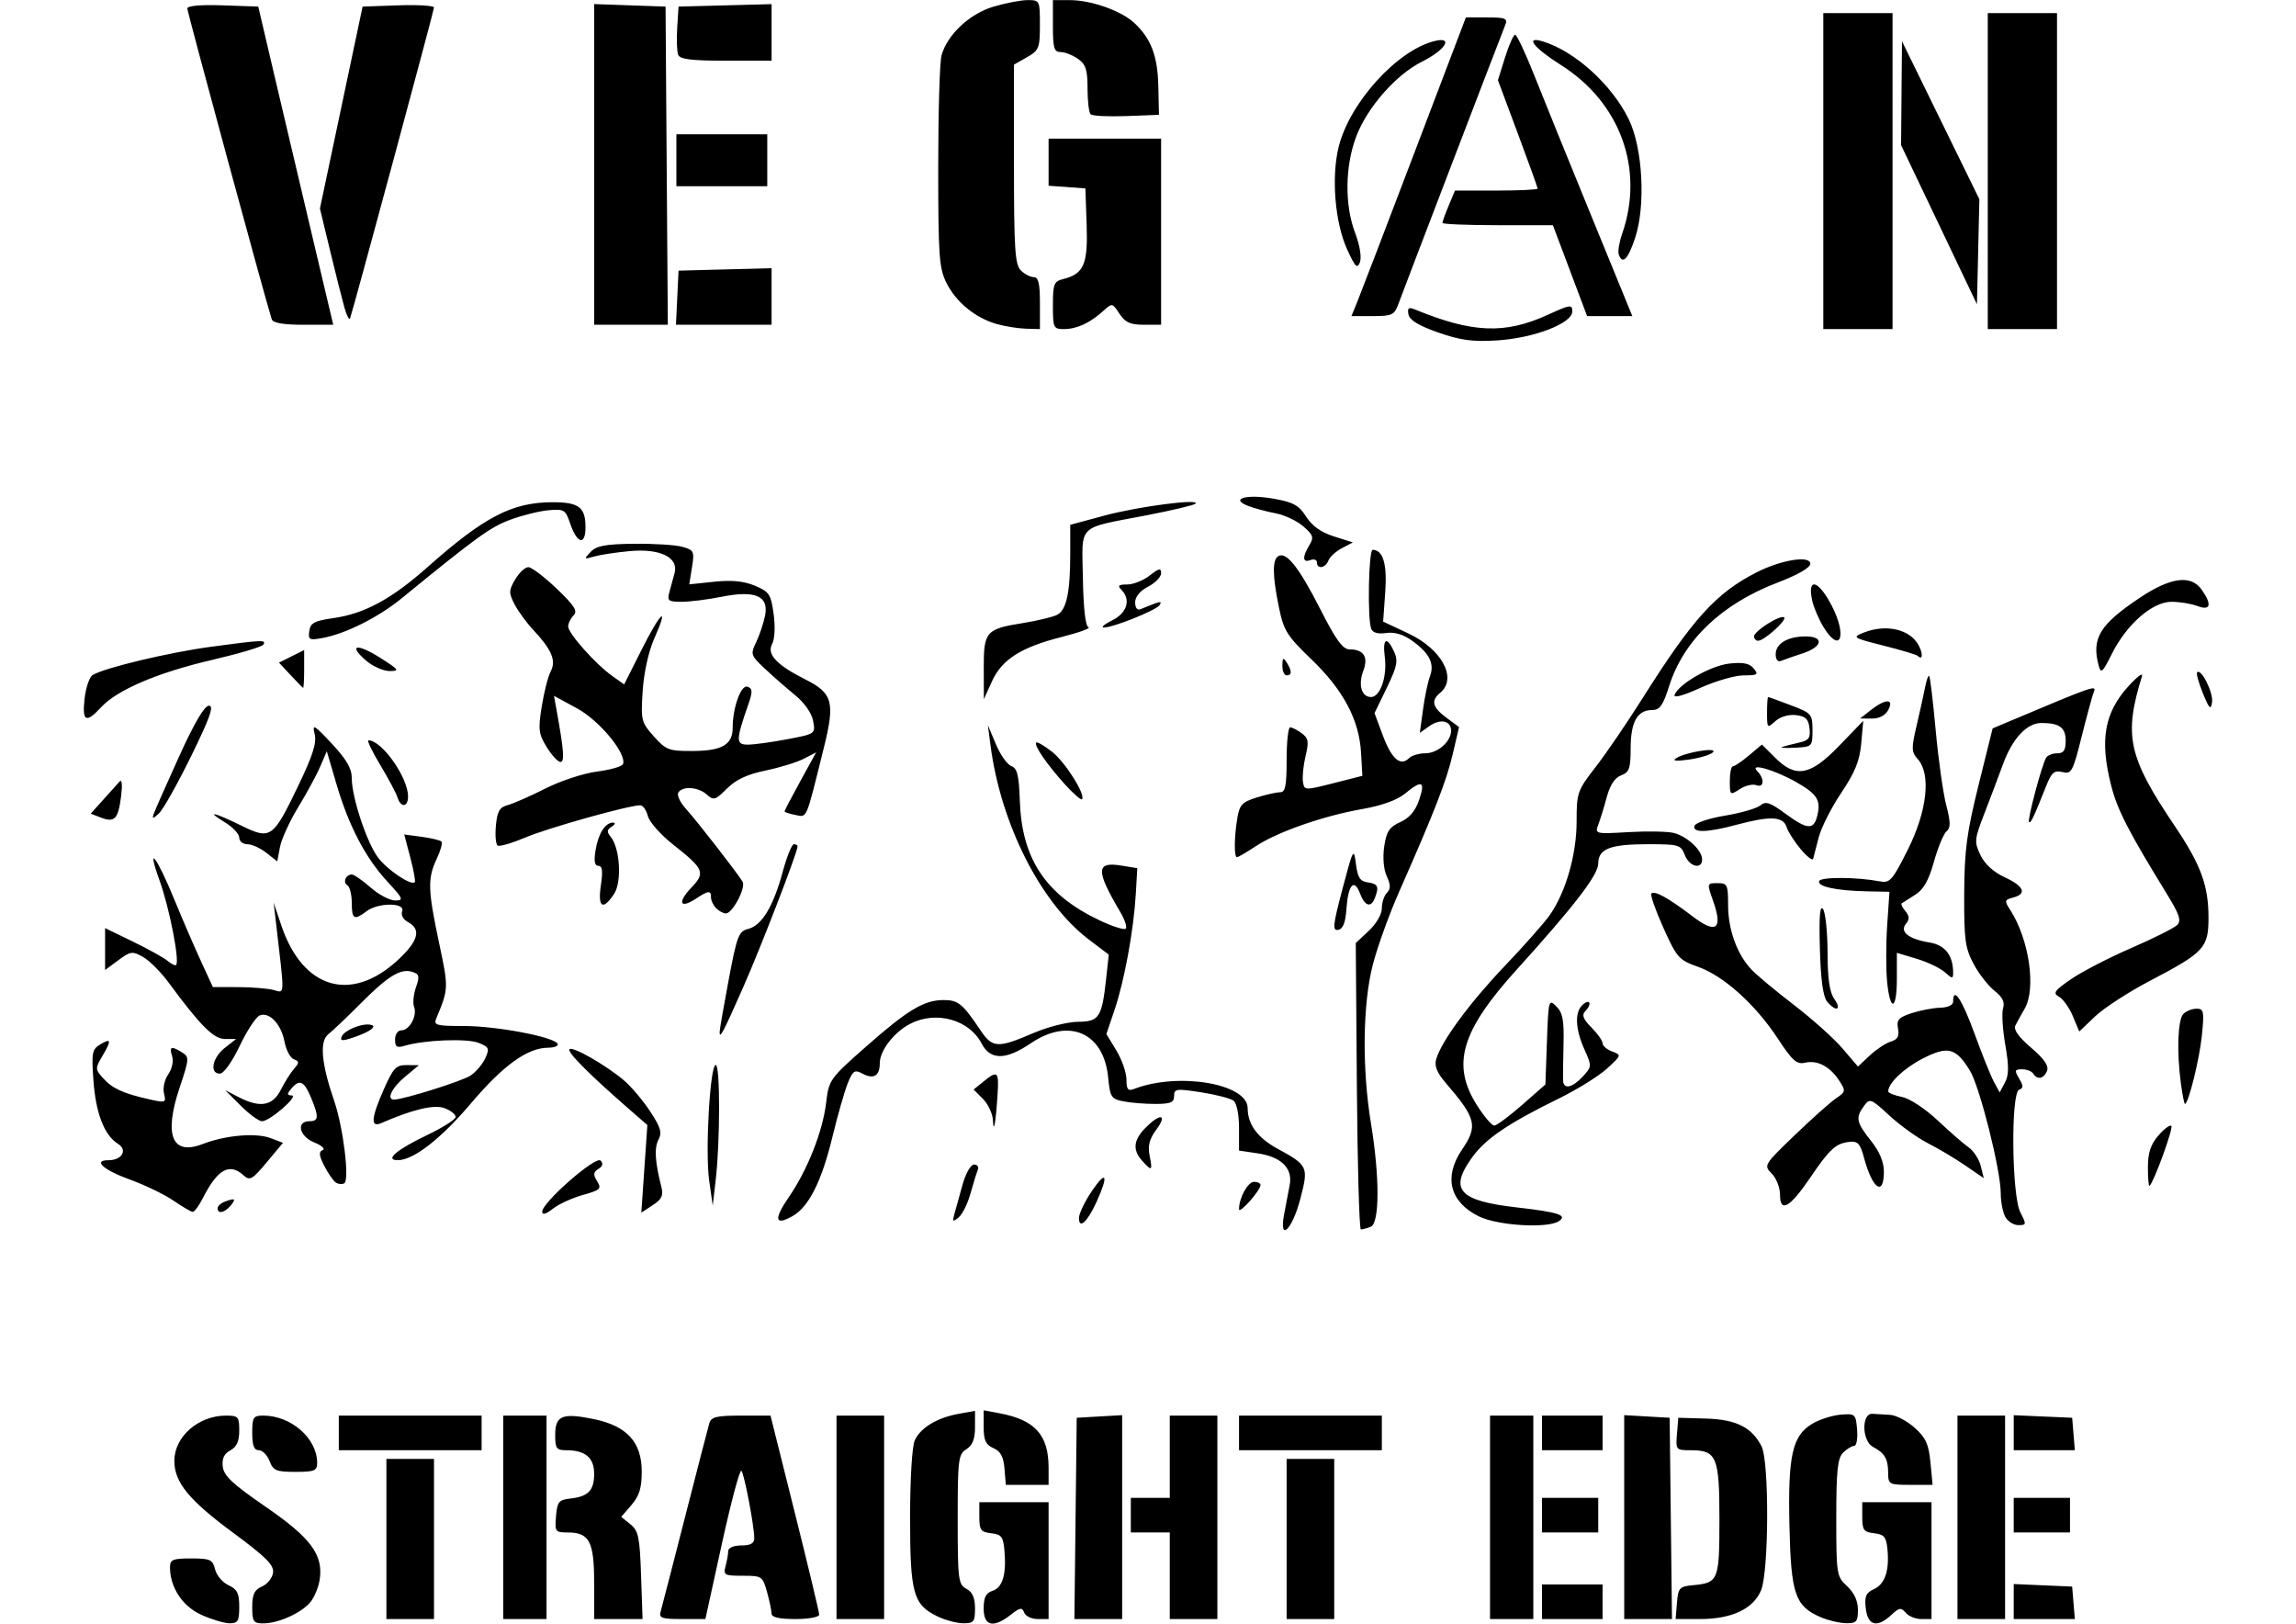 <?xml version="1.0" encoding="UTF-8" standalone="no"?>
<!-- Created with Inkscape (http://www.inkscape.org/) -->

<svg
   xmlns:dc="http://purl.org/dc/elements/1.1/"
   xmlns:cc="http://creativecommons.org/ns#"
   xmlns:rdf="http://www.w3.org/1999/02/22-rdf-syntax-ns#"
   xmlns:svg="http://www.w3.org/2000/svg"
   xmlns="http://www.w3.org/2000/svg"
   xmlns:sodipodi="http://sodipodi.sourceforge.net/DTD/sodipodi-0.dtd"
   xmlns:inkscape="http://www.inkscape.org/namespaces/inkscape"
   width="1052.362"
   height="744.094"
   id="svg2"
   version="1.1"
   inkscape:version="0.47 r22583"
   sodipodi:docname="vegAn straight edge.pdf">
  <defs
     id="defs4">
    <inkscape:perspective
       sodipodi:type="inkscape:persp3d"
       inkscape:vp_x="0 : 526.18109 : 1"
       inkscape:vp_y="0 : 1000 : 0"
       inkscape:vp_z="744.09448 : 526.18109 : 1"
       inkscape:persp3d-origin="372.04724 : 350.78739 : 1"
       id="perspective10" />
    <inkscape:perspective
       id="perspective2824"
       inkscape:persp3d-origin="0.5 : 0.33333333 : 1"
       inkscape:vp_z="1 : 0.5 : 1"
       inkscape:vp_y="0 : 1000 : 0"
       inkscape:vp_x="0 : 0.5 : 1"
       sodipodi:type="inkscape:persp3d" />
    <inkscape:perspective
       id="perspective2885"
       inkscape:persp3d-origin="0.5 : 0.33333333 : 1"
       inkscape:vp_z="1 : 0.5 : 1"
       inkscape:vp_y="0 : 1000 : 0"
       inkscape:vp_x="0 : 0.5 : 1"
       sodipodi:type="inkscape:persp3d" />
  </defs>
  <sodipodi:namedview
     id="base"
     pagecolor="#ffffff"
     bordercolor="#666666"
     borderopacity="1.0"
     inkscape:pageopacity="0.0"
     inkscape:pageshadow="2"
     inkscape:zoom="0.33258512"
     inkscape:cx="474.27671"
     inkscape:cy="526.18109"
     inkscape:document-units="px"
     inkscape:current-layer="layer1"
     showgrid="false"
     inkscape:window-width="1024"
     inkscape:window-height="600"
     inkscape:window-x="-1"
     inkscape:window-y="-20"
     inkscape:window-maximized="0" />
  <g
     inkscape:label="Ebene 1"
     inkscape:groupmode="layer"
     id="layer1"
     transform="translate(0,-308.268)">
    <path
       style="fill:#000000"
       d="m 92.227,1048.264 c -8.628,-3.916 -14.307,-12.561 -14.307,-21.777 0,-3.503 1.271,-4.031 9.704,-4.031 8.731,0 9.83,0.504 10.965,5.027 0.694,2.765 3.469,6.032 6.166,7.261 3.977,1.812 4.905,3.675 4.905,9.851 0,6.589 -0.602,7.611 -4.463,7.573 -2.455,-0.024 -8.291,-1.781 -12.969,-3.904 z m 23.383,-3.517 c 0,-5.838 0.972,-7.891 4.463,-9.423 2.455,-1.077 4.742,-3.918 5.083,-6.314 0.497,-3.492 -3.155,-7.143 -18.42,-18.418 -20.156,-14.886 -26.814,-23.033 -26.826,-32.825 -0.014,-11.098 11.025,-20.775 23.699,-20.775 5.58,0 6.05,0.534 6.05,6.873 0,4.91 -1.167,7.498 -4.086,9.06 -2.871,1.537 -3.903,3.759 -3.472,7.475 0.485,4.175 4.578,8.01 19.46,18.232 20.872,14.336 26.678,22.122 24.976,33.492 -0.551,3.681 -2.602,8.491 -4.558,10.688 -4.357,4.894 -14.587,9.399 -21.346,9.399 -4.485,0 -5.023,-0.8 -5.023,-7.465 z m 313.821,4.146 c -10.874,-5.359 -12.295,-10.571 -12.295,-45.091 0,-17.887 0.901,-32.73 2.153,-35.478 2.633,-5.778 10.258,-10.376 20.164,-12.157 l 7.439,-1.338 0,7.548 c 0,5.399 -1.129,8.253 -3.967,10.025 -3.68,2.298 -3.967,4.626 -3.967,32.147 0,27.639 0.271,29.814 3.967,31.793 2.796,1.496 3.967,4.154 3.967,8.997 0,6.186 -0.545,6.869 -5.455,6.828 -3,-0.025 -8.403,-1.498 -12.005,-3.273 z m 21.428,-3.491 c 0,-5.064 1.015,-7.132 3.963,-8.067 4.664,-1.48 6.476,-7.32 5.598,-18.044 -0.556,-6.788 -1.308,-7.823 -6.089,-8.373 -4.77,-0.549 -5.455,-1.483 -5.455,-7.439 l 0,-6.811 15.87,0 15.87,0 0,26.78 0,26.78 -5.022,0 c -2.762,0 -5.532,-1.331 -6.157,-2.958 -0.958,-2.498 -1.916,-2.344 -6.156,0.992 -7.962,6.263 -12.421,5.236 -12.421,-2.86 z m 383.504,3.915 c -11.59,-5.041 -13.466,-10.55 -14.181,-41.647 -0.747,-32.474 1.319,-41.616 10.631,-47.04 3.313,-1.929 9.115,-3.76 12.894,-4.069 6.625,-0.541 6.893,-0.294 7.487,6.878 0.339,4.091 -0.267,7.439 -1.346,7.439 -1.079,0 -3.365,1.403 -5.079,3.117 -2.525,2.525 -3.117,8.193 -3.117,29.851 0,25.967 0.142,26.865 4.959,31.329 3.258,3.02 4.959,6.73 4.959,10.816 0,5.481 -0.648,6.21 -5.455,6.142 -3,-0.043 -8.289,-1.31 -11.753,-2.817 z m 20.814,-3.918 c -0.651,-5.574 0.022,-7.185 3.696,-8.859 5.087,-2.318 7.174,-8.436 6.234,-18.272 -0.541,-5.666 -1.499,-6.82 -6.097,-7.349 -4.77,-0.549 -5.455,-1.483 -5.455,-7.439 l 0,-6.811 15.87,0 15.87,0 0,26.78 0,26.78 -4.716,0 c -2.594,0 -5.796,-1.301 -7.116,-2.892 -2.077,-2.503 -2.96,-2.369 -6.568,0.992 -6.514,6.068 -10.791,4.999 -11.716,-2.93 z m -678.072,-31.87 0,-36.699 10.91,0 10.91,0 0,36.699 0,36.699 -10.91,0 -10.91,0 0,-36.699 z m 53.561,-9.919 0,-46.618 9.919,0 9.919,0 0,46.618 0,46.617 -9.919,0 -9.919,0 0,-46.617 z m 41.658,29.898 c 0,-18.821 -2.19,-22.955 -12.164,-22.955 -5.639,0 -5.899,-0.365 -5.314,-7.439 0.548,-6.626 1.266,-7.512 6.567,-8.11 8.267,-0.933 10.91,-3.696 10.91,-11.404 0,-7.306 -4.079,-10.737 -12.764,-10.737 -4.503,0 -5.09,-0.808 -5.09,-7.005 0,-8.886 3.28,-10.232 17.69,-7.26 15.233,3.142 21.985,10.544 21.985,24.105 0,7.423 -1.131,11.091 -4.697,15.237 l -4.697,5.46 4.201,3.399 c 3.679,2.976 4.286,5.888 4.883,23.414 l 0.682,20.015 -11.096,0 -11.096,0 0,-16.72 z m 30.488,13.248 c 0.55,-1.909 5.565,-21.325 11.144,-43.146 5.58,-21.821 10.606,-41.237 11.17,-43.146 0.846,-2.866 3.381,-3.472 14.531,-3.472 l 13.505,0 11.157,44.603 c 6.137,24.532 11.157,45.51 11.157,46.617 0,1.119 -4.848,2.014 -10.91,2.014 -7.4,0 -10.914,-0.798 -10.922,-2.48 -0.006,-1.364 -0.941,-5.827 -2.077,-9.919 -2.002,-7.209 -2.346,-7.439 -11.131,-7.439 -8.433,0 -8.981,-0.311 -7.869,-4.463 0.658,-2.455 1.208,-5.579 1.223,-6.943 0.016,-1.427 2.554,-2.48 5.978,-2.48 4.185,0 5.951,-0.962 5.951,-3.243 0,-5.534 -4.537,-29.406 -5.891,-30.993 -0.706,-0.827 -4.71,14.125 -8.899,33.227 l -7.616,34.732 -10.752,0 c -9.298,0 -10.617,-0.469 -9.752,-3.471 z m 80.6,-43.146 0,-46.618 10.91,0 10.91,0 0,46.618 0,46.617 -10.91,0 -10.91,0 0,-46.617 z m 109.564,0.496 0.532,-46.122 10.415,-0.6 10.415,-0.6 0,46.721 0,46.721 -10.947,0 -10.947,0 0.532,-46.122 z m 43.183,26.284 0,-19.837 -8.927,0 -8.927,0 0,-7.935 0,-7.935 8.927,0 8.927,0 0,-18.845 0,-18.845 10.91,0 10.91,0 0,46.618 0,46.617 -10.91,0 -10.91,0 0,-19.837 z m 53.561,-16.862 0,-36.699 10.91,0 10.91,0 0,36.699 0,36.699 -10.91,0 -10.91,0 0,-36.699 z m 93.235,-9.919 0,-46.618 9.919,0 9.919,0 0,46.618 0,46.617 -9.919,0 -9.919,0 0,-46.617 z m 23.805,38.683 0,-7.935 13.886,0 13.886,0 0,7.935 0,7.935 -13.886,0 -13.886,0 0,-7.935 z m 37.691,-38.786 0,-46.721 10.415,0.6 10.415,0.6 0.532,46.122 0.532,46.122 -10.947,0 -10.947,0 0,-46.721 z m 24.181,39.282 c 0.572,-6.911 1.108,-7.486 7.551,-8.097 11.453,-1.087 11.91,-2.246 11.91,-30.191 0,-28.658 -1.239,-31.638 -13.156,-31.638 -6.785,0 -6.909,-0.147 -6.305,-7.439 l 0.616,-7.439 12.748,0.37 c 13.763,0.399 20.921,3.981 25.41,12.716 3.539,6.887 3.369,57.39 -0.223,65.985 -3.56,8.521 -13.426,13.172 -27.94,13.172 l -11.226,0 0.616,-7.439 z m 128.566,-39.178 0,-46.618 10.91,0 10.91,0 0,46.618 0,46.617 -10.91,0 -10.91,0 0,-46.617 z m 25.788,38.592 0,-8.026 13.39,0.587 13.39,0.587 0.616,7.439 0.616,7.439 -14.006,0 -14.006,0 0,-8.025 z m -216.226,-39.584 0,-7.935 12.894,0 12.894,0 0,7.935 0,7.935 -12.894,0 -12.894,0 0,-7.935 z m 216.226,0 0,-7.935 12.894,0 12.894,0 0,7.935 0,7.935 -12.894,0 -12.894,0 0,-7.935 z M 460.403,981.293 c -0.453,-5.468 -1.798,-7.958 -5.079,-9.397 -3.524,-1.546 -4.463,-3.576 -4.463,-9.643 l 0,-7.685 7.37,1.383 c 16.193,3.038 22.385,9.938 22.385,24.941 l 0,7.842 -9.799,0 -9.799,0 -0.616,-7.439 z m 405.026,1.984 c -0.036,-6.466 -1.561,-9.093 -6.913,-11.906 -5.152,-2.708 -5.408,-15.462 -0.305,-15.205 1.805,0.091 5.499,0.314 8.209,0.496 2.71,0.182 7.735,2.839 11.165,5.904 5.071,4.531 6.422,7.498 7.227,15.87 l 0.989,10.297 -10.171,0 c -9.766,0 -10.172,-0.217 -10.201,-5.455 z m -741.882,-5.455 c -1.037,-2.728 -3.247,-4.959 -4.91,-4.959 -2.206,0 -3.025,-2.147 -3.025,-7.935 0,-7.168 0.485,-7.935 5.023,-7.935 12.843,0 24.733,10.442 24.733,21.722 0,3.559 -1.242,4.066 -9.968,4.066 -8.807,0 -10.187,-0.578 -11.853,-4.959 z m 31.74,-12.894 0,-7.935 32.731,0 32.731,0 0,7.935 0,7.935 -32.731,0 -32.731,0 0,-7.935 z m 412.615,0 0,-7.935 32.731,0 32.731,0 0,7.935 0,7.935 -32.731,0 -32.731,0 0,-7.935 z m 138.861,0 0,-7.935 13.886,0 13.886,0 0,7.935 0,7.935 -13.886,0 -13.886,0 0,-7.935 z m 216.226,-0.091 0,-8.026 13.39,0.587 13.39,0.587 0.616,7.439 0.616,7.439 -14.006,0 -14.006,0 0,-8.026 z M 588.613,864.52 c 0.815,-4.238 1.95,-10.195 2.523,-13.239 1.434,-7.616 -3.819,-12.834 -14.538,-14.442 l -8.698,-1.304 0,-10.442 c 0,-5.995 -1.056,-11.27 -2.48,-12.385 -1.364,-1.069 -8.059,-2.81 -14.878,-3.87 -11.39,-1.77 -12.398,-1.632 -12.398,1.7 0,2.961 -1.594,3.627 -8.679,3.627 -4.773,0 -11.364,-0.537 -14.645,-1.193 -5.493,-1.099 -6.041,-1.972 -6.909,-11.003 -1.965,-20.446 -17.918,-27.476 -35.428,-15.612 -11.544,7.822 -18.578,7.844 -22.598,0.07 -5.637,-10.901 -20.877,-15.099 -32.672,-9 -7.418,3.836 -13.963,12.294 -13.963,18.044 0,5.856 -2.81,7.552 -7.953,4.799 -3.582,-1.917 -4.383,-1.396 -6.717,4.372 -1.457,3.602 -4.609,14.617 -7.002,24.478 -5.022,20.687 -10.866,32.273 -18.415,36.511 -8.049,4.518 -8.6,1.402 -1.56,-8.83 8.503,-12.359 15.52,-30.125 17.054,-43.18 1.225,-10.424 1.68,-11.069 17.922,-25.408 19.354,-17.086 26.933,-21.655 35.919,-21.655 6.71,0 8.731,1.658 16.933,13.886 5.467,8.151 7.865,8.274 24.241,1.239 6.546,-2.812 15.718,-5.134 20.382,-5.16 9.764,-0.054 11.012,-1.969 12.962,-19.884 l 1.188,-10.91 -9.098,-6.881 c -22.122,-16.73 -40.452,-52.993 -45.155,-89.33 l -1.155,-8.927 3.703,8.8 c 2.037,4.84 5.217,9.331 7.067,9.98 2.689,0.943 3.468,4.152 3.881,15.997 0.929,26.605 11.908,43.017 36.588,54.693 5.87,2.777 11.243,4.48 11.939,3.784 0.696,-0.696 -0.414,-4.109 -2.468,-7.585 -11.315,-19.151 -11.234,-23.23 0.423,-21.329 l 7.352,1.199 -0.694,11.865 c -0.964,16.491 -5.206,39.662 -9.692,52.951 l -3.778,11.19 4.592,7.585 c 2.526,4.172 4.596,10.136 4.602,13.253 0.008,4.584 0.674,5.411 3.482,4.326 20.246,-7.822 52.073,-2.441 52.073,8.804 0,7.48 4.558,13.625 13.863,18.689 13.784,7.502 14.106,8.218 10.274,22.871 -3.761,14.386 -9.941,20.12 -7.392,6.86 z m 33.301,-58.464 -0.501,-65.637 5.975,-5.581 c 3.432,-3.206 5.975,-7.606 5.975,-10.34 0,-2.617 1.047,-5.806 2.327,-7.085 1.78,-1.78 1.761,-3.569 -0.081,-7.611 -1.451,-3.184 -1.908,-8.613 -1.151,-13.661 1.031,-6.877 2.351,-8.87 7.373,-11.135 4.203,-1.895 6.907,-5.087 8.64,-10.198 2.915,-8.598 1.315,-9.289 -6.54,-2.824 -3.584,2.95 -10.623,5.489 -19.51,7.037 -17.691,3.082 -38.927,10.484 -48.773,17 -4.214,2.789 -8.127,5.07 -8.696,5.07 -1.367,0 -1.28,-9.163 0.17,-17.926 1,-6.046 2.227,-7.348 8.874,-9.423 4.242,-1.324 9.066,-2.407 10.72,-2.407 2.419,0 3.007,-2.907 3.007,-14.878 0,-8.183 0.722,-14.878 1.605,-14.878 0.883,0 3.256,1.208 5.275,2.684 3.114,2.277 3.389,3.855 1.814,10.415 -1.021,4.252 -1.57,9.567 -1.219,11.811 0.63,4.041 0.765,4.048 13.939,0.697 l 13.302,-3.383 -0.605,-10.616 c -0.857,-15.038 -8.142,-28.739 -22.732,-42.749 -11.203,-10.758 -12.702,-13.148 -14.893,-23.757 -2.993,-14.491 -3.095,-21.826 -0.328,-23.536 3.665,-2.265 9.481,5.055 19.208,24.172 7.267,14.283 10.365,18.539 13.498,18.546 6.466,0.014 8.677,3.461 6.286,9.798 -2.446,6.48 -0.821,12.032 3.521,12.032 4.255,0 7.492,-9.394 6.322,-18.349 -1.117,-8.548 0.937,-9.731 4.254,-2.451 1.929,4.233 1.423,6.744 -3.346,16.587 l -5.618,11.598 3.853,10.328 c 3.988,10.69 8.056,14.207 11.94,10.322 1.236,-1.236 4.608,-2.247 7.494,-2.247 5.682,0 11.813,-5.376 11.813,-10.359 0,-4.596 -4.885,-5.64 -9.914,-2.117 l -4.418,3.095 1.461,-10.683 c 0.804,-5.876 2.243,-12.75 3.199,-15.277 2.174,-5.748 -0.303,-10.626 -8.283,-16.308 -3.997,-2.846 -8.024,-4.027 -11.83,-3.468 -3.746,0.55 -6.145,-0.129 -6.838,-1.936 -1.78,-4.64 -1.194,-36.182 0.673,-36.182 4.76,0 6.688,6.503 5.762,19.443 l -0.962,13.439 11.59,5.445 c 15.335,7.205 22.522,20.561 14.6,27.136 -4.4,3.652 -3.656,6.686 2.814,11.469 l 5.789,4.28 -2.901,12.434 c -2.865,12.281 -8.313,26.266 -24.567,63.068 -4.578,10.365 -10.017,25.46 -12.087,33.545 -4.62,18.045 -4.949,47.419 -0.815,72.585 4.051,24.659 3.991,45.814 -0.135,47.397 -1.726,0.662 -3.743,1.204 -4.482,1.204 -0.74,0 -1.57,-29.537 -1.845,-65.637 z m -127.375,60.299 c 0.02,-1.974 2.698,-7.517 5.951,-12.318 6.658,-9.825 7.712,-7.321 2.111,5.013 -4.191,9.23 -8.117,12.787 -8.062,7.305 z m 183.252,-0.679 c -13.305,-6.586 -16.2,-18.009 -7.728,-30.493 7.427,-10.945 6.615,-14.314 -7.38,-30.603 -4.056,-4.721 -5.319,-7.838 -4.419,-10.91 2.437,-8.32 15.367,-25.884 31.488,-42.776 8.959,-9.388 18.273,-19.936 20.698,-23.439 7.29,-10.536 12.182,-27.687 12.182,-42.709 0,-13.211 0.337,-14.178 8.717,-24.982 4.794,-6.181 14.346,-20.166 21.225,-31.076 23.252,-36.877 33.974,-48.718 52.696,-58.203 11.234,-5.691 24.483,-7.787 24.483,-3.872 0,1.784 -5.722,5.086 -14.855,8.571 -25.828,9.856 -43.226,26.453 -49.889,47.589 -2.784,8.832 -4.245,10.874 -7.782,10.874 -6.745,0 -9.797,5.42 -9.821,17.443 -0.018,9.37 -0.624,11.105 -4.359,12.487 -2.866,1.06 -5.095,4.416 -6.569,9.889 -1.227,4.556 -2.979,10.252 -3.894,12.658 -1.644,4.323 -1.48,4.364 13.9,3.473 8.56,-0.496 17.876,-0.321 20.702,0.389 6.114,1.535 12.973,7.931 12.973,12.099 0,4.857 -5.894,3.383 -7.935,-1.984 -1.783,-4.689 -2.707,-4.959 -16.943,-4.959 -17.296,0 -22.732,2.119 -22.732,8.864 0,5.183 -10.917,19.381 -37.373,48.606 -25.536,28.209 -30.026,43.532 -18.215,62.157 3.249,5.123 6.809,9.315 7.912,9.315 1.102,0 6.832,-4.24 12.732,-9.423 l 10.727,-9.423 0.702,-19.703 c 0.681,-19.103 0.813,-19.592 4.336,-16.062 2.926,2.932 3.561,6.385 3.259,17.719 -0.206,7.743 -0.279,15.194 -0.162,16.558 0.331,3.868 4.302,2.927 8.99,-2.131 4.191,-4.522 4.206,-4.761 0.775,-12.398 -4.314,-9.605 -4.551,-17.424 -0.626,-20.681 3.382,-2.806 4.104,0.061 0.839,3.327 -1.527,1.527 -0.677,3.597 2.976,7.25 2.812,2.812 5.113,6.075 5.113,7.25 0,1.176 1.983,2.871 4.407,3.768 4.326,1.6 4.282,1.745 -2.383,7.832 -3.735,3.411 -13.529,9.511 -21.765,13.556 -23.56,11.571 -33.771,18.478 -39.971,27.038 -10.806,14.917 -6.256,20.003 20.624,23.057 18.928,2.151 23.27,3.599 18.966,6.325 -5.329,3.377 -28.063,1.969 -36.622,-2.267 z m 241.299,0.196 c -1.129,-2.11 -2.054,-6.941 -2.054,-10.735 0,-10.647 -9.65,-48.997 -14.17,-56.31 -6.419,-10.386 -10.023,-11.327 -21.364,-5.58 -8.661,4.389 -16.043,11.364 -16.043,15.159 0,0.712 2.822,1.859 6.271,2.548 3.562,0.712 10.631,5.354 16.366,10.744 5.552,5.219 11.959,10.792 14.238,12.384 2.279,1.592 4.767,5.415 5.53,8.496 l 1.387,5.602 -8.505,-5.826 c -4.678,-3.204 -12.388,-7.797 -17.133,-10.206 -4.745,-2.409 -12.647,-8.085 -17.559,-12.612 -8.546,-7.878 -9.051,-8.069 -11.705,-4.439 -3.946,5.397 -3.528,7.491 3.177,15.929 3.948,4.968 5.951,9.734 5.951,14.159 0,11.597 -5.258,7.993 -9.075,-6.22 -1.791,-6.671 -2.875,-7.854 -6.783,-7.407 -6.224,0.712 -8.972,3.234 -17.979,16.497 -9.282,13.669 -13.772,16.181 -13.772,7.705 0,-3.239 -1.709,-7.598 -3.797,-9.686 -3.741,-3.741 -3.585,-4.002 10.415,-17.474 7.816,-7.522 16.353,-15.14 18.97,-16.93 4.564,-3.12 4.625,-3.457 1.488,-8.245 -4.236,-6.464 -9.985,-9.461 -15.628,-8.145 -3.778,0.881 -5.783,-0.898 -12.439,-11.036 -10.287,-15.668 -24.792,-28.724 -36.555,-32.902 -8.836,-3.138 -9.736,-4.151 -15.934,-17.924 -3.613,-8.029 -6.078,-15.089 -5.478,-15.689 1.461,-1.461 7.95,2.144 18.879,10.486 10.861,8.291 13.996,5.93 9.405,-7.083 -2.858,-8.1 -2.848,-8.139 2,-8.139 4.527,0 4.871,0.705 4.871,9.982 0,11.2 3.984,22.347 10.509,29.403 2.403,2.598 11.186,9.938 19.518,16.311 8.332,6.373 18.378,15.359 22.323,19.968 l 7.174,8.382 5.449,-5.101 c 2.997,-2.806 7.33,-5.668 9.629,-6.36 3.115,-0.938 3.951,-2.456 3.282,-5.958 -0.753,-3.941 0.24,-5.075 6.164,-7.03 3.885,-1.282 9.772,-2.408 13.084,-2.502 3.643,-0.104 6.021,-1.227 6.021,-2.845 0,-7.132 4.092,-0.992 9.785,14.684 3.467,9.547 7.482,19.516 8.922,22.154 l 2.618,4.796 2.402,-4.489 c 1.845,-3.446 1.882,-7.476 0.163,-17.348 -1.232,-7.073 -1.683,-14.613 -1.002,-16.757 0.877,-2.762 -0.27,-5.084 -3.938,-7.969 -2.846,-2.239 -7.159,-7.78 -9.583,-12.314 -3.875,-7.246 -4.395,-11.122 -4.301,-32.048 0.09,-19.978 1.146,-27.99 6.568,-49.842 l 6.46,-26.037 7.318,-3.084 c 39.363,-16.589 40.355,-16.935 39.065,-13.623 -0.711,1.826 -3.235,11.082 -5.609,20.568 -4.017,16.054 -4.626,17.173 -8.79,16.148 -3.751,-0.923 -4.964,0.136 -7.512,6.556 -5.684,14.325 -7.008,17.097 -7.789,16.315 -0.872,-0.872 5.913,-26.318 7.857,-29.463 0.683,-1.105 2.974,-2.009 5.092,-2.009 2.924,0 3.85,-1.381 3.85,-5.739 0,-6.075 -2.84,-8.147 -11.163,-8.147 -6.648,0 -13.262,7.122 -17.578,18.93 -1.977,5.409 -5.801,15.532 -8.498,22.496 -4.613,11.913 -4.721,13.044 -1.828,19.11 1.959,4.108 5.988,7.792 11.101,10.151 8.898,4.105 10.355,7.617 3.862,9.315 -3.955,1.034 -4.051,1.449 -1.314,5.687 8.669,13.423 11.971,35.986 6.62,45.237 -1.578,2.728 -3.498,6.212 -4.267,7.743 -0.928,1.847 1.493,5.249 7.194,10.111 6.006,5.121 8.214,8.314 7.334,10.607 -1.41,3.674 -4.484,4.302 -6.342,1.296 -0.674,-1.091 -2.966,-1.984 -5.093,-1.984 -3.405,0 -3.569,0.505 -1.371,4.227 1.994,3.377 1.998,4.407 0.016,5.125 -3.869,1.401 -3.41,48.559 0.547,56.21 2.862,5.535 2.812,5.853 -0.922,5.853 -2.172,0 -4.873,-1.727 -6.002,-3.837 z M 437.401,864.75 c 0.614,-2.182 2.293,-8.208 3.731,-13.39 1.501,-5.408 3.778,-9.423 5.345,-9.423 1.501,0 2.259,1.116 1.685,2.48 -0.575,1.364 -2.087,6.247 -3.361,10.851 -1.274,4.604 -3.711,9.514 -5.416,10.91 -2.655,2.175 -2.939,1.971 -1.984,-1.428 z M 248.52,863.534 c 0,-4.214 24.498,-25.665 26.744,-23.419 1.326,1.326 1.003,2.598 -0.972,3.827 -2.378,1.479 -2.496,2.588 -0.602,5.645 2.135,3.447 1.52,4.039 -6.541,6.296 -4.894,1.37 -11.087,4.214 -13.763,6.319 -3.203,2.52 -4.866,2.975 -4.866,1.332 z M 79.47,858.452 c -4.057,-2.787 -12.947,-7.084 -19.754,-9.549 -12.351,-4.472 -17.342,-8.95 -9.976,-8.95 6.186,0 8.882,-4.66 4.337,-7.499 -6.262,-3.911 -10.16,-13.943 -11.243,-28.936 -0.928,-12.848 -0.638,-14.381 3.146,-16.647 5.045,-3.022 5.213,-1.869 0.812,5.582 -3.194,5.407 -3.17,5.887 0.496,9.956 4.226,4.691 9.211,6.966 21.137,9.646 7.494,1.684 7.804,1.561 6.745,-2.657 -0.621,-2.475 0.233,-6.339 1.939,-8.775 1.737,-2.48 2.51,-6.051 1.796,-8.3 -1.427,-4.497 -0.436,-4.876 4.571,-1.749 3.336,2.083 3.277,2.919 -1.133,16.068 -7.34,21.885 -3.536,31.32 10.454,25.931 10.647,-4.101 24.545,-5.296 31.35,-2.697 l 5.561,2.124 -7.435,8.894 c -6.683,7.995 -7.762,8.598 -10.677,5.96 -6.44,-5.828 -11.923,-2.748 -18.611,10.456 -1.796,3.546 -3.912,6.393 -4.703,6.328 -0.79,-0.066 -4.757,-2.4 -8.814,-5.187 z m 20.271,3.534 c 0,-0.974 1.412,-2.313 3.138,-2.976 4.853,-1.862 5.494,-1.458 2.813,1.771 -2.737,3.298 -5.951,3.948 -5.951,1.204 z m 195.59,-18.071 1.382,-20.063 -9.52,-8.315 c -17.645,-15.411 -27.369,-25.239 -26.163,-26.444 1.437,-1.437 16.508,7.167 24.849,14.187 3.282,2.761 8.688,9.129 12.014,14.151 4.911,7.414 5.65,9.872 3.935,13.077 -2.006,3.748 -1.632,10.086 1.27,21.507 1.046,4.119 0.28,5.786 -3.924,8.541 l -5.224,3.423 1.382,-20.063 z m 272.579,18.484 c -0.022,-5.152 4.031,-12.527 6.884,-12.527 1.664,0 2.993,0.669 2.953,1.488 -0.125,2.604 -9.827,13.492 -9.837,11.04 z M 325.055,849.332 c -1.885,-13.307 0.366,-53.021 3.005,-53.021 2.049,0 2.042,34.77 -0.01,52.569 l -1.373,11.902 -1.622,-11.45 z m -171.076,0.904 c -1.159,-0.746 -3.558,-4.188 -5.331,-7.649 -2.451,-4.784 -2.636,-6.525 -0.773,-7.264 1.348,-0.535 -0.383,-2.114 -3.845,-3.509 -6.86,-2.764 -8.44,-9.716 -2.209,-9.716 4.296,0 4.419,-2.005 0.671,-10.974 -3.145,-7.528 -5.261,-8.443 -9.028,-3.904 -1.991,2.399 -1.942,2.991 0.253,3.056 3.436,0.102 -10.081,11.822 -13.634,11.822 -1.441,0 -5.824,-3.204 -9.74,-7.119 l -7.119,-7.119 6.095,3.152 c 9.85,5.094 15.622,4.112 19.375,-3.295 1.796,-3.546 4.536,-7.899 6.088,-9.674 2.446,-2.796 2.428,-3.377 -0.13,-4.359 -1.623,-0.623 -3.536,-4.246 -4.25,-8.05 -1.503,-8.014 -6.904,-13.746 -11.346,-12.042 -1.694,0.65 -5.821,6.92 -9.171,13.934 -3.546,7.423 -7.352,12.752 -9.109,12.752 -4.846,0 -3.478,-7.285 2.209,-11.758 l 5.227,-4.111 -5.088,0 c -5.192,0 -11.331,-6.139 -25.756,-25.754 -3.597,-4.891 -8.915,-10.226 -11.817,-11.855 -4.88,-2.739 -5.735,-2.625 -11.331,1.513 l -6.054,4.476 0,-9.602 0,-9.602 12.712,6.173 c 6.992,3.395 14.155,7.37 15.918,8.834 1.763,1.463 3.528,2.31 3.921,1.882 1.696,-1.845 -3.07,-26.16 -7.584,-38.698 -6.283,-17.45 -1.255,-10.894 6.866,8.952 3.394,8.295 8.732,20.661 11.861,27.48 l 5.69,12.398 11.511,0.027 c 6.331,0.016 13.659,0.602 16.284,1.304 5.277,1.412 5.182,3.725 1.238,-30.095 l -1.157,-9.919 3.524,10.461 c 9.784,29.047 31.902,35.663 53.297,15.942 9.468,-8.727 10.979,-14.158 4.853,-17.436 -2.289,-1.225 -3.428,-3.298 -2.763,-5.029 1.537,-4.006 -10.986,-4.031 -16.273,-0.033 -5.732,4.335 -6.826,3.728 -6.826,-3.787 0,-3.754 -0.907,-7.387 -2.016,-8.072 -2.238,-1.383 -0.752,-4.939 2.064,-4.939 0.989,0 4.848,2.678 8.576,5.951 3.728,3.273 8.782,5.951 11.232,5.951 4.071,0 3.76,-0.753 -3.609,-8.748 -10.057,-10.911 -17.692,-25.567 -23.335,-44.795 l -4.361,-14.86 -2.965,6.925 c -1.631,3.809 -6.184,12.209 -10.118,18.666 -3.934,6.457 -7.708,14.703 -8.388,18.324 l -1.235,6.583 -5.011,-3.942 c -2.756,-2.168 -6.676,-3.942 -8.711,-3.942 -2.035,0 -3.7,-1.352 -3.7,-3.005 0,-1.653 -2.901,-4.774 -6.447,-6.936 -9.137,-5.571 -5.471,-4.883 7.266,1.364 13.621,6.68 14.597,5.995 26.354,-18.495 6.615,-13.778 8.388,-19.437 7.366,-23.508 -1.187,-4.728 -0.259,-4.2 7.846,4.465 6.786,7.255 9.192,11.414 9.192,15.891 0,8.573 6.598,28.724 11.794,36.022 4.025,5.653 15.345,13.349 17.081,11.612 0.404,-0.404 -0.52,-5.49 -2.053,-11.303 l -2.788,-10.568 7.984,1.071 c 4.391,0.589 8.473,1.56 9.072,2.159 0.598,0.598 -0.368,4.156 -2.148,7.906 -4.257,8.972 -4.112,14.179 1.081,38.629 4.39,20.668 4.381,20.899 -1.309,34.54 -1.301,3.118 -9.7e-4,3.472 12.755,3.472 14.81,0 40.897,4.924 42.853,8.089 0.622,1.006 -1.377,1.844 -4.441,1.862 -9.372,0.055 -20.532,8.116 -35.203,25.428 -13.852,16.346 -26.387,26.086 -33.596,26.106 -6.235,0.018 -0.514,-4.841 13.691,-11.627 7.06,-3.372 12.836,-7.065 12.836,-8.207 0,-1.141 -2.277,-2.941 -5.061,-4 -4.728,-1.797 -14.454,0.501 -29.158,6.89 -4.898,2.128 -4.498,-2.434 1.379,-15.721 4.235,-9.575 5.556,-10.96 10.415,-10.914 l 5.564,0.053 -6.465,5.402 c -5.974,4.991 -8.514,10.361 -4.902,10.361 4.265,0 31.086,-8.416 35.005,-10.984 2.483,-1.627 5.537,-5.202 6.787,-7.945 2.063,-4.528 1.772,-5.182 -3.166,-7.104 -5.326,-2.073 -24.864,-1.287 -33.706,1.356 -3.643,1.089 -4.463,0.563 -4.463,-2.865 0,-2.365 1.269,-4.199 2.906,-4.199 3.723,0 7.356,-6.716 5.811,-10.742 -0.653,-1.702 -0.264,-5.743 0.864,-8.98 1.765,-5.063 1.527,-6.052 -1.706,-7.078 -5.323,-1.689 -11.212,1.936 -23.862,14.689 -6.065,6.115 -12.622,12.348 -14.569,13.851 -4.145,3.199 -3.265,13.4 2.637,30.57 4.163,12.111 7.135,36.245 4.653,37.779 -0.945,0.584 -2.668,0.452 -3.827,-0.295 z m 830.502,-6.867 c 0,-6.812 1.223,-10.568 4.791,-14.713 2.635,-3.061 5.311,-5.047 5.948,-4.412 1,0.997 -7.758,25.167 -9.945,27.445 -0.436,0.455 -0.794,-3.289 -0.794,-8.32 z m -460.908,-3.077 c -4.574,-5.054 -4.101,-9.621 1.586,-15.308 6.757,-6.757 10.053,-6.11 4.834,0.949 -3.171,4.289 -3.982,7.417 -3.085,11.902 1.418,7.088 1.08,7.336 -3.336,2.457 z m -68.476,-18.689 c -0.149,-3 -2.199,-7.384 -4.556,-9.741 l -4.286,-4.286 4.506,-3.649 c 6.503,-5.266 7.137,-4.701 6.476,5.774 -0.831,13.186 -1.807,18.615 -2.14,11.902 z m 544.532,-16.643 c -1.995,-14.556 -1.475,-29.464 1.119,-32.058 1.309,-1.309 4.032,-2.38 6.05,-2.38 3.312,0 3.547,1.206 2.413,12.398 -1.097,10.828 -6.166,31.244 -7.757,31.244 -0.31,0 -1.131,-4.142 -1.824,-9.204 z M 156.551,783.418 c 1.299,-3.384 11.296,-7.004 14.269,-5.167 1.255,0.776 -1.588,2.783 -6.543,4.619 -6.957,2.578 -8.549,2.691 -7.726,0.548 z m 173.284,-2.15 c -0.01,-1 1.858,-11.785 4.151,-23.966 3.81,-20.243 4.585,-22.252 9.006,-23.362 6.201,-1.556 11.482,-10.323 15.779,-26.197 1.876,-6.931 4.171,-12.601 5.1,-12.601 0.929,0 1.689,0.451 1.689,1.001 0,2.674 -16.889,46.414 -24.967,64.661 -9.275,20.951 -10.726,23.711 -10.759,20.464 z m 620.256,-7.3 c -1.61,-3.854 -4.467,-7.869 -6.347,-8.921 -2.948,-1.65 -2.181,-2.766 5.56,-8.091 4.939,-3.398 17.326,-9.798 27.527,-14.222 10.201,-4.425 19.675,-9.171 21.052,-10.549 2.016,-2.016 1.09,-4.805 -4.754,-14.318 -17.561,-28.584 -22.577,-38.331 -25.436,-49.426 -5.413,-21.003 -3.215,-33.573 8.02,-45.874 3.901,-4.271 6.627,-6.26 6.058,-4.419 -8.445,27.312 -6.331,36.978 15.018,68.648 11.943,17.717 15.467,27.281 15.467,41.972 0,13.871 -1.89,15.914 -26.78,28.948 -9.819,5.142 -21.139,12.479 -25.154,16.305 l -7.301,6.956 -2.928,-7.008 z m -112.658,-6.72 c -1.835,-2.206 -2.911,-10.132 -3.301,-24.301 -0.408,-14.832 0.021,-20.15 1.457,-18.051 1.12,1.637 2.05,10.588 2.066,19.892 0.022,12.06 0.917,18.182 3.118,21.325 3.559,5.081 0.737,6.039 -3.341,1.134 z m 27.518,-9.124 c -0.556,-5.728 -0.542,-17.333 0.031,-25.788 l 1.043,-15.374 -10.698,-0.235 c -13.853,-0.304 -22.603,-2.227 -21.496,-4.725 0.85,-1.917 17.391,-1.818 27.767,0.167 4.624,0.884 5.745,-0.382 12.82,-14.477 8.876,-17.682 10.757,-34.638 4.607,-41.517 -2.975,-3.328 -3.024,-4.836 -0.504,-15.587 1.534,-6.546 3.283,-14.463 3.886,-17.592 0.603,-3.129 1.434,-5.353 1.845,-4.941 0.412,0.412 1.751,11.651 2.977,24.977 1.226,13.326 3.393,28.716 4.815,34.2 2.039,7.862 2.072,10.398 0.154,11.99 -1.338,1.11 -3.935,7.372 -5.77,13.914 -2.437,8.684 -4.781,12.797 -8.683,15.236 -2.94,1.837 -5.696,3.589 -6.124,3.893 -0.428,0.304 0.351,1.913 1.731,3.576 1.884,2.271 1.949,3.699 0.258,5.736 -3.043,3.666 1.146,7.033 10.673,8.579 7.234,1.174 10.93,5.888 10.93,13.942 0,2.789 -0.437,2.759 -3.78,-0.267 -2.079,-1.881 -7.881,-4.655 -12.894,-6.164 l -9.114,-2.743 0,11.807 c 0,14.591 -3.099,15.556 -4.474,1.393 z M 615.336,715.558 c 4.851,-18.357 5.187,-18.989 6.125,-11.49 0.794,6.349 1.884,8.062 5.455,8.569 4.672,0.663 5.254,1.94 3.259,7.139 -1.795,4.678 -4.592,3.803 -6.854,-2.144 -2.69,-7.075 -5.423,-3.878 -6.199,7.249 -0.434,6.23 -1.568,9.089 -3.77,9.506 -2.707,0.513 -2.429,-2.129 1.984,-18.828 z m -287.07,8.943 c -1.309,-1.309 -2.38,-3.541 -2.38,-4.959 0,-3.356 -1.094,-3.253 -7.075,0.665 -7.194,4.714 -8.416,1.623 -2.004,-5.069 6.64,-6.931 5.932,-8.631 -8.246,-19.796 -5.71,-4.497 -10.94,-10.398 -11.621,-13.115 -0.682,-2.716 -2.259,-4.931 -3.504,-4.921 -5.38,0.043 -42.088,10.325 -52.427,14.685 -6.221,2.623 -12.023,4.329 -12.895,3.79 -0.871,-0.539 -1.242,-4.654 -0.823,-9.146 0.618,-6.632 1.659,-8.409 5.54,-9.456 2.628,-0.709 10.409,-4.138 17.29,-7.619 6.881,-3.481 17.519,-6.96 23.641,-7.731 6.122,-0.771 11.438,-2.327 11.813,-3.457 1.62,-4.872 -10.832,-19.913 -21.105,-25.494 l -10.542,-5.727 1.21,6.719 c 3.344,18.563 3.713,23.58 1.732,23.58 -1.142,0 -3.964,-3.056 -6.273,-6.791 -3.751,-6.069 -3.993,-8.061 -2.273,-18.737 1.058,-6.571 2.905,-13.78 4.105,-16.022 2.596,-4.85 0.426,-9.993 -7.994,-18.953 -3.076,-3.273 -6.941,-8.567 -8.589,-11.764 -2.705,-5.247 -2.675,-6.358 0.307,-11.406 1.817,-3.076 4.517,-5.593 5.999,-5.593 1.482,0 7.316,4.413 12.962,9.806 8.225,7.856 9.774,10.302 7.787,12.299 -1.364,1.371 -2.48,3.651 -2.48,5.066 0,3.15 12.454,17.164 20.076,22.592 l 5.58,3.973 8.127,-16.163 c 8.738,-17.379 12.696,-20.67 5.594,-4.653 -2.558,5.769 -4.684,15.461 -5.225,23.81 -0.872,13.47 -0.65,14.373 5.123,20.829 5.605,6.268 6.877,6.744 17.869,6.683 13.4,-0.074 18.232,-2.879 18.249,-10.592 0.02,-9.433 3.864,-20.001 6.857,-18.853 2.31,0.887 2.349,2.255 0.234,8.342 -5.657,16.284 -5.673,18.192 -0.145,18.192 2.777,0 10.896,-1.109 18.043,-2.465 12.975,-2.461 12.992,-2.474 11.885,-8.431 -0.671,-3.611 -3.987,-8.315 -8.4,-11.917 -4.01,-3.273 -10.259,-8.747 -13.886,-12.164 -6.277,-5.914 -6.462,-6.487 -3.846,-11.902 1.512,-3.129 3.349,-8.578 4.084,-12.11 1.902,-9.146 -4.396,-11.891 -20.06,-8.745 -6.22,1.249 -14.389,2.271 -18.153,2.271 -6.142,0 -6.716,-0.458 -5.605,-4.463 0.681,-2.455 1.757,-6.4 2.39,-8.766 1.9,-7.102 -6.672,-11.277 -20.538,-10.002 -6.266,0.576 -13.624,1.693 -16.352,2.481 -4.701,1.359 -4.785,1.249 -1.609,-2.106 2.657,-2.807 6.76,-3.579 19.837,-3.732 9.068,-0.106 19.049,0.521 22.18,1.393 5.347,1.489 5.617,2.06 4.444,9.394 l -1.249,7.809 11.431,-1.195 c 8.063,-0.843 13.559,-0.306 18.652,1.822 6.586,2.752 7.341,3.891 8.587,12.953 0.808,5.873 0.52,11.517 -0.703,13.802 -2.502,4.676 2.138,9.609 15.214,16.173 12.591,6.321 13.705,10.41 8.522,31.281 -8.421,33.905 -7.569,31.894 -13.067,30.843 -2.726,-0.521 -4.957,-1.259 -4.957,-1.64 0,-0.381 3.256,-6.617 7.236,-13.858 l 7.237,-13.165 -5.749,2.952 c -3.162,1.624 -11.048,4.044 -17.525,5.379 -8.306,1.712 -13.492,4.143 -17.599,8.25 -5.31,5.31 -6.121,5.553 -9.209,2.758 -3.912,-3.541 -11.158,-4.05 -13.092,-0.92 -0.729,1.18 0.843,4.527 3.493,7.439 4.941,5.428 23.48,29.254 25.978,33.386 1.629,2.694 -4.595,14.527 -7.65,14.545 -1.146,0.006 -3.154,-1.059 -4.463,-2.368 z m -52.862,-10.514 c 0.977,-6.515 0.672,-8.927 -1.13,-8.927 -1.725,0 -2.12,-2.145 -1.313,-7.12 1.245,-7.672 4.453,-12.736 8.037,-12.687 1.23,0.016 0.955,0.841 -0.611,1.833 -2.226,1.408 -2.335,2.421 -0.499,4.633 4.29,5.169 5.222,20.623 1.58,26.183 -5.132,7.832 -7.588,6.246 -6.064,-3.915 z m 549.93,-16.579 c -2.875,-3.417 -5.796,-8.003 -6.49,-10.191 -1.537,-4.843 -7.528,-5.106 -22.816,-1.003 -13.549,3.637 -20.443,3.813 -19.354,0.496 0.448,-1.364 6.744,-3.464 13.991,-4.666 7.247,-1.203 14.522,-3.303 16.167,-4.668 2.47,-2.05 4.448,-1.41 11.362,3.674 10.133,7.452 13.08,7.692 14.709,1.201 1.81,-7.212 0.087,-10.028 -9.477,-15.485 -10.108,-5.767 -21.935,-9.118 -17.975,-5.093 3.465,3.523 3.124,7.801 -0.511,6.406 -1.645,-0.631 -5.037,0.193 -7.538,1.832 -4.432,2.904 -4.547,2.809 -4.547,-3.749 0,-3.701 0.646,-6.729 1.435,-6.729 0.789,0 4.101,-2.243 7.36,-4.985 l 5.925,-4.985 5.977,5.977 c 9.555,9.555 16.165,8.337 29.452,-5.429 l 11.009,-11.406 -0.924,10.37 c -0.708,7.941 -2.854,13.245 -9.166,22.644 -4.533,6.751 -9.178,15.921 -10.321,20.378 -1.143,4.457 -2.295,8.895 -2.559,9.863 -0.264,0.968 -2.832,-1.036 -5.707,-4.453 z m -778.977,-14.43 -4.783,-1.831 5.759,-6.393 c 3.168,-3.516 6.548,-7.286 7.513,-8.377 1.031,-1.167 1.307,1.588 0.668,6.687 -1.319,10.532 -2.944,12.291 -9.157,9.913 z m 24.1,-1.722 c 0.569,-1.637 5.796,-13.465 11.615,-26.284 7.027,-15.481 11.634,-23.309 13.719,-23.309 2.396,0 0.471,5.448 -8.133,23.013 -6.2,12.657 -12.839,24.485 -14.754,26.284 -2.832,2.661 -3.289,2.716 -2.447,0.296 z m 111.714,-7.602 c -0.635,-1.999 -4.2,-8.694 -7.924,-14.878 -3.724,-6.184 -6.141,-11.243 -5.373,-11.243 6.147,0 18.15,17.003 18.15,25.709 0,5.034 -3.298,5.313 -4.854,0.411 z M 487.99,667.585 c -8.236,-9.116 -14.216,-17.84 -13.038,-19.018 0.454,-0.454 3.724,1.443 7.267,4.216 6.037,4.724 15.574,19.892 13.691,21.774 -0.469,0.469 -4.033,-2.669 -7.92,-6.972 z m 280.266,-11.854 c 4.437,-2.812 19.312,-5.188 16.862,-2.693 -1.091,1.111 -6.001,2.596 -10.91,3.3 -5.96,0.854 -7.938,0.653 -5.951,-0.607 z m 48.601,-5.129 c 1.091,-0.407 4.495,-1.295 7.564,-1.974 4.668,-1.033 5.479,-2.115 4.959,-6.621 -0.491,-4.258 -1.8,-5.521 -6.252,-6.031 -3.331,-0.381 -7.18,0.757 -9.423,2.787 -3.668,3.319 -3.792,3.194 -3.792,-3.819 0,-3.988 0.223,-7.25 0.496,-7.249 0.273,8.9e-4 4.959,1.697 10.415,3.769 9.533,3.62 9.919,4.064 9.919,11.405 0,7.519 -0.124,7.644 -7.935,8.055 -4.364,0.23 -7.042,0.085 -5.951,-0.322 z M 38.763,628.441 c 0.569,-5.045 2.232,-9.913 3.697,-10.818 5.339,-3.3 34.959,-10.374 54.305,-12.969 23.803,-3.194 25.345,-3.255 23.925,-0.958 -0.608,0.984 -11.211,4.139 -23.563,7.011 -24.846,5.778 -43.463,13.726 -50.797,21.686 -6.915,7.506 -8.751,6.547 -7.567,-3.952 z m 818.76,5.205 c 6.746,-5.277 10.759,-5.277 7.935,0 -1.335,2.495 -4.122,3.951 -7.509,3.923 l -5.385,-0.044 4.959,-3.879 z m 152.156,-7.687 c -1.948,-4.773 -3.13,-9.091 -2.626,-9.595 1.887,-1.887 7.465,9.297 6.829,13.695 -0.551,3.814 -1.252,3.13 -4.204,-4.1 z m -242.134,0.726 c 1.923,-5.013 16.519,-13.357 25.044,-14.318 6.312,-0.711 9.247,-0.129 11.198,2.222 2.346,2.827 1.829,3.186 -4.585,3.186 -3.976,0 -12.952,2.595 -19.947,5.766 -7.892,3.579 -12.335,4.771 -11.711,3.143 z m -316.642,-12.138 c -0.052,-16.866 0.938,-18.012 17.914,-20.746 6.822,-1.099 13.934,-2.817 15.806,-3.819 4.197,-2.246 5.911,-10.301 5.911,-27.781 l 0,-13.421 15.741,-4.247 c 15.349,-4.142 43.877,-7.869 41.677,-5.446 -0.606,0.668 -10.668,3.06 -22.36,5.316 -32.443,6.261 -29.674,3.527 -29.252,28.877 0.229,13.741 1.165,21.964 2.554,22.45 1.206,0.422 -4.288,2.413 -12.209,4.424 -18.785,4.77 -27.454,10.291 -32.049,20.408 l -3.69,8.124 -0.044,-14.139 z m -317.754,3.048 -5.273,-5.661 5.769,-2.878 5.769,-2.878 0,8.775 c 0,4.826 -0.223,8.669 -0.496,8.539 -0.273,-0.13 -2.869,-2.783 -5.769,-5.897 z m 454.617,-4.283 c 0.025,-3.609 0.398,-3.894 1.953,-1.488 2.485,3.846 2.485,5.951 0,5.951 -1.091,0 -1.97,-2.009 -1.953,-4.463 z m 374.147,-0.049 c -3.347,-12.485 0.473,-18.775 18.857,-31.051 14.178,-9.468 23.49,-10.671 28.394,-3.669 4.811,6.868 4.039,9.741 -2,7.444 -2.799,-1.064 -8.152,-1.935 -11.897,-1.935 -8.74,0 -20.569,10.343 -27.317,23.884 -4.259,8.546 -5,9.2 -6.038,5.327 z M 167.794,611.002 c -8.46,-7.282 -4.277,-8.094 6.496,-1.262 8.6,5.454 9.026,6.053 4.307,6.053 -2.88,0 -7.742,-2.156 -10.803,-4.791 z m 646.088,-2.909 c 0,-4.901 5.503,-8.17 13.756,-8.17 8.583,0 7.746,4.78 -1.357,7.75 -4.091,1.335 -8.555,2.889 -9.919,3.455 -1.511,0.627 -2.48,-0.558 -2.48,-3.035 z m 65.131,0.756 c -0.546,-0.546 -7.613,-2.666 -15.704,-4.71 -14.143,-3.574 -14.496,-3.804 -9.127,-5.95 10.256,-4.1 21.268,-1.576 25.203,5.777 2.111,3.944 1.869,7.124 -0.372,4.883 z M 141.76,597.441 c 0.528,-3.698 2.34,-4.665 11.093,-5.919 14.265,-2.044 26.633,-8.745 43.099,-23.353 26.082,-23.138 38.823,-29.742 57.381,-29.742 12.01,0 15.025,2.302 15.025,11.473 0,8.533 -3.849,7.613 -7.005,-1.674 -2.181,-6.415 -2.781,-6.781 -10.049,-6.116 -4.251,0.389 -12.197,2.378 -17.656,4.421 -8.943,3.346 -15.478,8.085 -49.598,35.968 -10.66,8.712 -25.725,16.244 -36.338,18.169 -5.957,1.08 -6.522,0.774 -5.951,-3.227 z m 662.203,2.453 c 0,-2.464 12.283,-10.171 13.794,-8.655 1.282,1.286 -9.202,10.668 -11.921,10.668 -1.03,0 -1.873,-0.906 -1.873,-2.013 z m 31.777,-4.354 c -2.13,-3.502 -4.433,-8.922 -5.119,-12.044 -2.407,-10.96 2.942,-9.429 9.078,2.597 7.099,13.915 3.696,22.035 -3.959,9.447 z M 509.876,592.493 c 6.773,-3.371 8.556,-9.505 4.067,-13.994 -1.851,-1.851 -1.25,-2.38 2.708,-2.38 2.799,0 7.441,-1.85 10.315,-4.111 4.267,-3.357 5.227,-3.548 5.227,-1.043 0,1.688 -2.678,4.453 -5.951,6.146 -3.72,1.924 -5.951,4.625 -5.951,7.206 0,2.521 0.965,3.734 2.48,3.115 9.322,-3.811 10.016,-3.959 8.719,-1.86 -1.465,2.37 -21.712,10.465 -25.655,10.257 -1.323,-0.07 0.496,-1.571 4.042,-3.336 z m 93.731,-26.506 c 0,-1.208 -1.339,-1.682 -2.976,-1.054 -3.624,1.391 -3.824,-1.363 -0.496,-6.821 2.162,-3.545 1.805,-4.652 -2.789,-8.644 -2.898,-2.518 -8.572,-5.198 -12.61,-5.956 -4.038,-0.758 -9.701,-2.274 -12.585,-3.371 -8.715,-3.314 -0.873,-5.565 11.618,-3.335 9.055,1.616 11.59,3.016 14.904,8.231 2.695,4.241 6.824,7.182 12.7,9.046 l 8.706,2.762 -5.025,2.633 c -2.764,1.448 -5.55,3.999 -6.19,5.669 -1.34,3.491 -5.257,4.116 -5.257,0.84 z m 55.544,-105.361 c -8.965,-3.145 -13.107,-5.669 -13.591,-8.284 -0.552,-2.977 0.068,-3.446 2.976,-2.252 26.401,10.844 41.261,11.43 60.981,2.402 10.224,-4.681 11.13,-4.801 11.13,-1.482 0,5.446 -17.596,12.211 -34.495,13.263 -11.198,0.697 -16.764,-0.054 -27,-3.645 z m -202.34,-3.879 c -9.773,-2.777 -18.642,-10.049 -23.03,-18.882 -3.351,-6.746 -3.751,-12.415 -3.751,-53.177 0,-25.094 0.682,-48.064 1.516,-51.045 2.664,-9.519 12.86,-19.075 23.827,-22.332 5.551,-1.648 12.608,-2.997 15.683,-2.997 5.486,0 5.591,0.215 5.579,11.406 -0.012,10.588 -0.439,11.649 -5.951,14.786 l -5.939,3.379 0,45.576 c 0,38.788 0.464,46.041 3.117,48.694 1.714,1.715 4.393,3.117 5.951,3.117 2.141,0 2.834,2.909 2.834,11.902 l 0,11.902 -6.447,-0.179 c -3.546,-0.098 -9.571,-1.067 -13.39,-2.152 z m 25.788,-8.542 c 0,-9.855 0.45,-10.986 4.813,-12.081 9.369,-2.352 11.277,-6.814 10.645,-24.905 l -0.58,-16.612 -8.431,-0.61 -8.431,-0.61 0,-10.796 0,-10.796 25.788,0 25.788,0 0,42.65 0,42.65 -7.889,0 c -6.26,0 -8.571,-1.041 -11.192,-5.041 -3.271,-4.992 -3.343,-5.004 -7.485,-1.24 -6.006,5.458 -12.095,8.264 -17.938,8.264 -4.845,0 -5.09,-0.523 -5.09,-10.873 z m 353.103,-61.533 0,-72.406 15.87,0 15.87,0 0,72.406 0,72.406 -15.87,0 -15.87,0 0,-72.406 z m 75.382,0 0,-72.406 15.87,0 15.87,0 0,72.406 0,72.406 -15.87,0 -15.87,0 0,-72.406 z M 124.562,454.615 c -2.33,-6.858 -38.708,-140.761 -38.708,-142.479 0,-1.225 6.285,-1.775 16.259,-1.422 l 16.259,0.576 7.441,31.74 c 4.093,17.457 11.826,50.263 17.184,72.902 l 9.743,41.162 -13.668,0 c -9.162,0 -13.945,-0.817 -14.51,-2.48 z m 147.762,-70.998 0,-73.478 16.366,0.576 16.366,0.576 0.52,72.902 0.52,72.902 -16.886,0 -16.886,0 0,-73.478 z m 38.092,61.08 0.591,-12.398 21.325,-0.563 21.325,-0.563 0,12.961 0,12.961 -21.916,0 -21.916,0 0.591,-12.398 z m -152.568,4.463 c -1.079,-3.819 -4.043,-15.58 -6.586,-26.136 l -4.623,-19.193 9.777,-46.27 9.777,-46.27 16.366,-0.576 c 9.001,-0.317 16.366,0.132 16.366,0.998 0,1.336 -36.55,136.692 -38.454,142.406 -0.364,1.091 -1.544,-1.141 -2.623,-4.959 z m 464.217,-2.48 c 1.454,-3.546 13.255,-34.343 26.226,-68.438 l 23.582,-61.991 9.72,0 c 8.464,0 9.541,0.449 8.331,3.472 -2.49,6.223 -46.971,122.341 -49.014,127.95 -1.8,4.942 -2.905,5.455 -11.738,5.455 l -9.751,0 2.643,-6.447 z m 97.541,-14.382 -7.841,-20.829 -25.316,0 c -13.924,0 -25.316,-0.475 -25.316,-1.056 0,-0.581 1.293,-4.151 2.874,-7.935 l 2.874,-6.879 18.947,0 c 10.421,0 18.947,-0.404 18.947,-0.898 0,-0.494 -4.097,-11.876 -9.105,-25.292 l -9.105,-24.394 3.255,-10.415 c 1.79,-5.728 3.879,-10.412 4.642,-10.408 0.763,0.004 4.662,8.261 8.664,18.349 4.003,10.089 15.776,39.098 26.161,64.465 l 18.883,46.122 -10.362,0 -10.362,0 -7.841,-20.829 z m 169.131,-21.066 -17.386,-36.462 0.206,-23.805 0.206,-23.805 17.737,36.208 17.737,36.208 -0.557,24.059 -0.557,24.059 -17.386,-36.462 z m -271.339,11.179 c -5.5,-12.163 -7.221,-32.698 -3.901,-46.539 4.881,-20.345 26.916,-44.698 44.187,-48.834 8.669,-2.076 4.798,4.129 -5.914,9.479 -11.965,5.975 -25.196,21.069 -30.204,34.455 -5.114,13.668 -5.291,31.3 -0.442,44.06 2.146,5.647 3.041,11.134 2.189,13.411 -1.2,3.205 -2.195,2.19 -5.913,-6.033 z m 124.538,2.448 c -0.473,-1.364 0.231,-5.616 1.565,-9.449 10.285,-29.561 -0.793,-60.126 -28.026,-77.325 -12.673,-8.003 -16.824,-13.461 -8.22,-10.807 14.666,4.524 31.506,19.793 39.253,35.589 6.438,13.128 7.865,39.606 2.935,54.45 -3.277,9.866 -5.816,12.416 -7.507,7.542 z m -431.922,-43.146 0,-11.902 20.829,0 20.829,0 0,11.902 0,11.902 -20.829,0 -20.829,0 0,-11.902 z m 189.852,-21.084 c -0.769,-0.769 -1.399,-6.109 -1.399,-11.866 0,-8.568 -0.8,-11.028 -4.409,-13.555 -2.425,-1.698 -5.996,-3.088 -7.935,-3.088 -2.987,0 -3.526,-1.819 -3.526,-11.902 l 0,-11.902 7.685,0 c 9.869,0 23.626,4.865 29.641,10.482 7.676,7.168 10.684,15.106 10.988,29.003 l 0.286,13.084 -14.967,0.572 c -8.232,0.315 -15.596,-0.057 -16.366,-0.827 z M 310.827,333.355 c -0.577,-1.502 -0.772,-7.082 -0.434,-12.398 l 0.615,-9.667 21.325,-0.563 21.325,-0.563 0,12.961 0,12.961 -20.891,0 c -15.911,0 -21.141,-0.651 -21.94,-2.732 z"
       id="path2891" />
  </g>
</svg>
